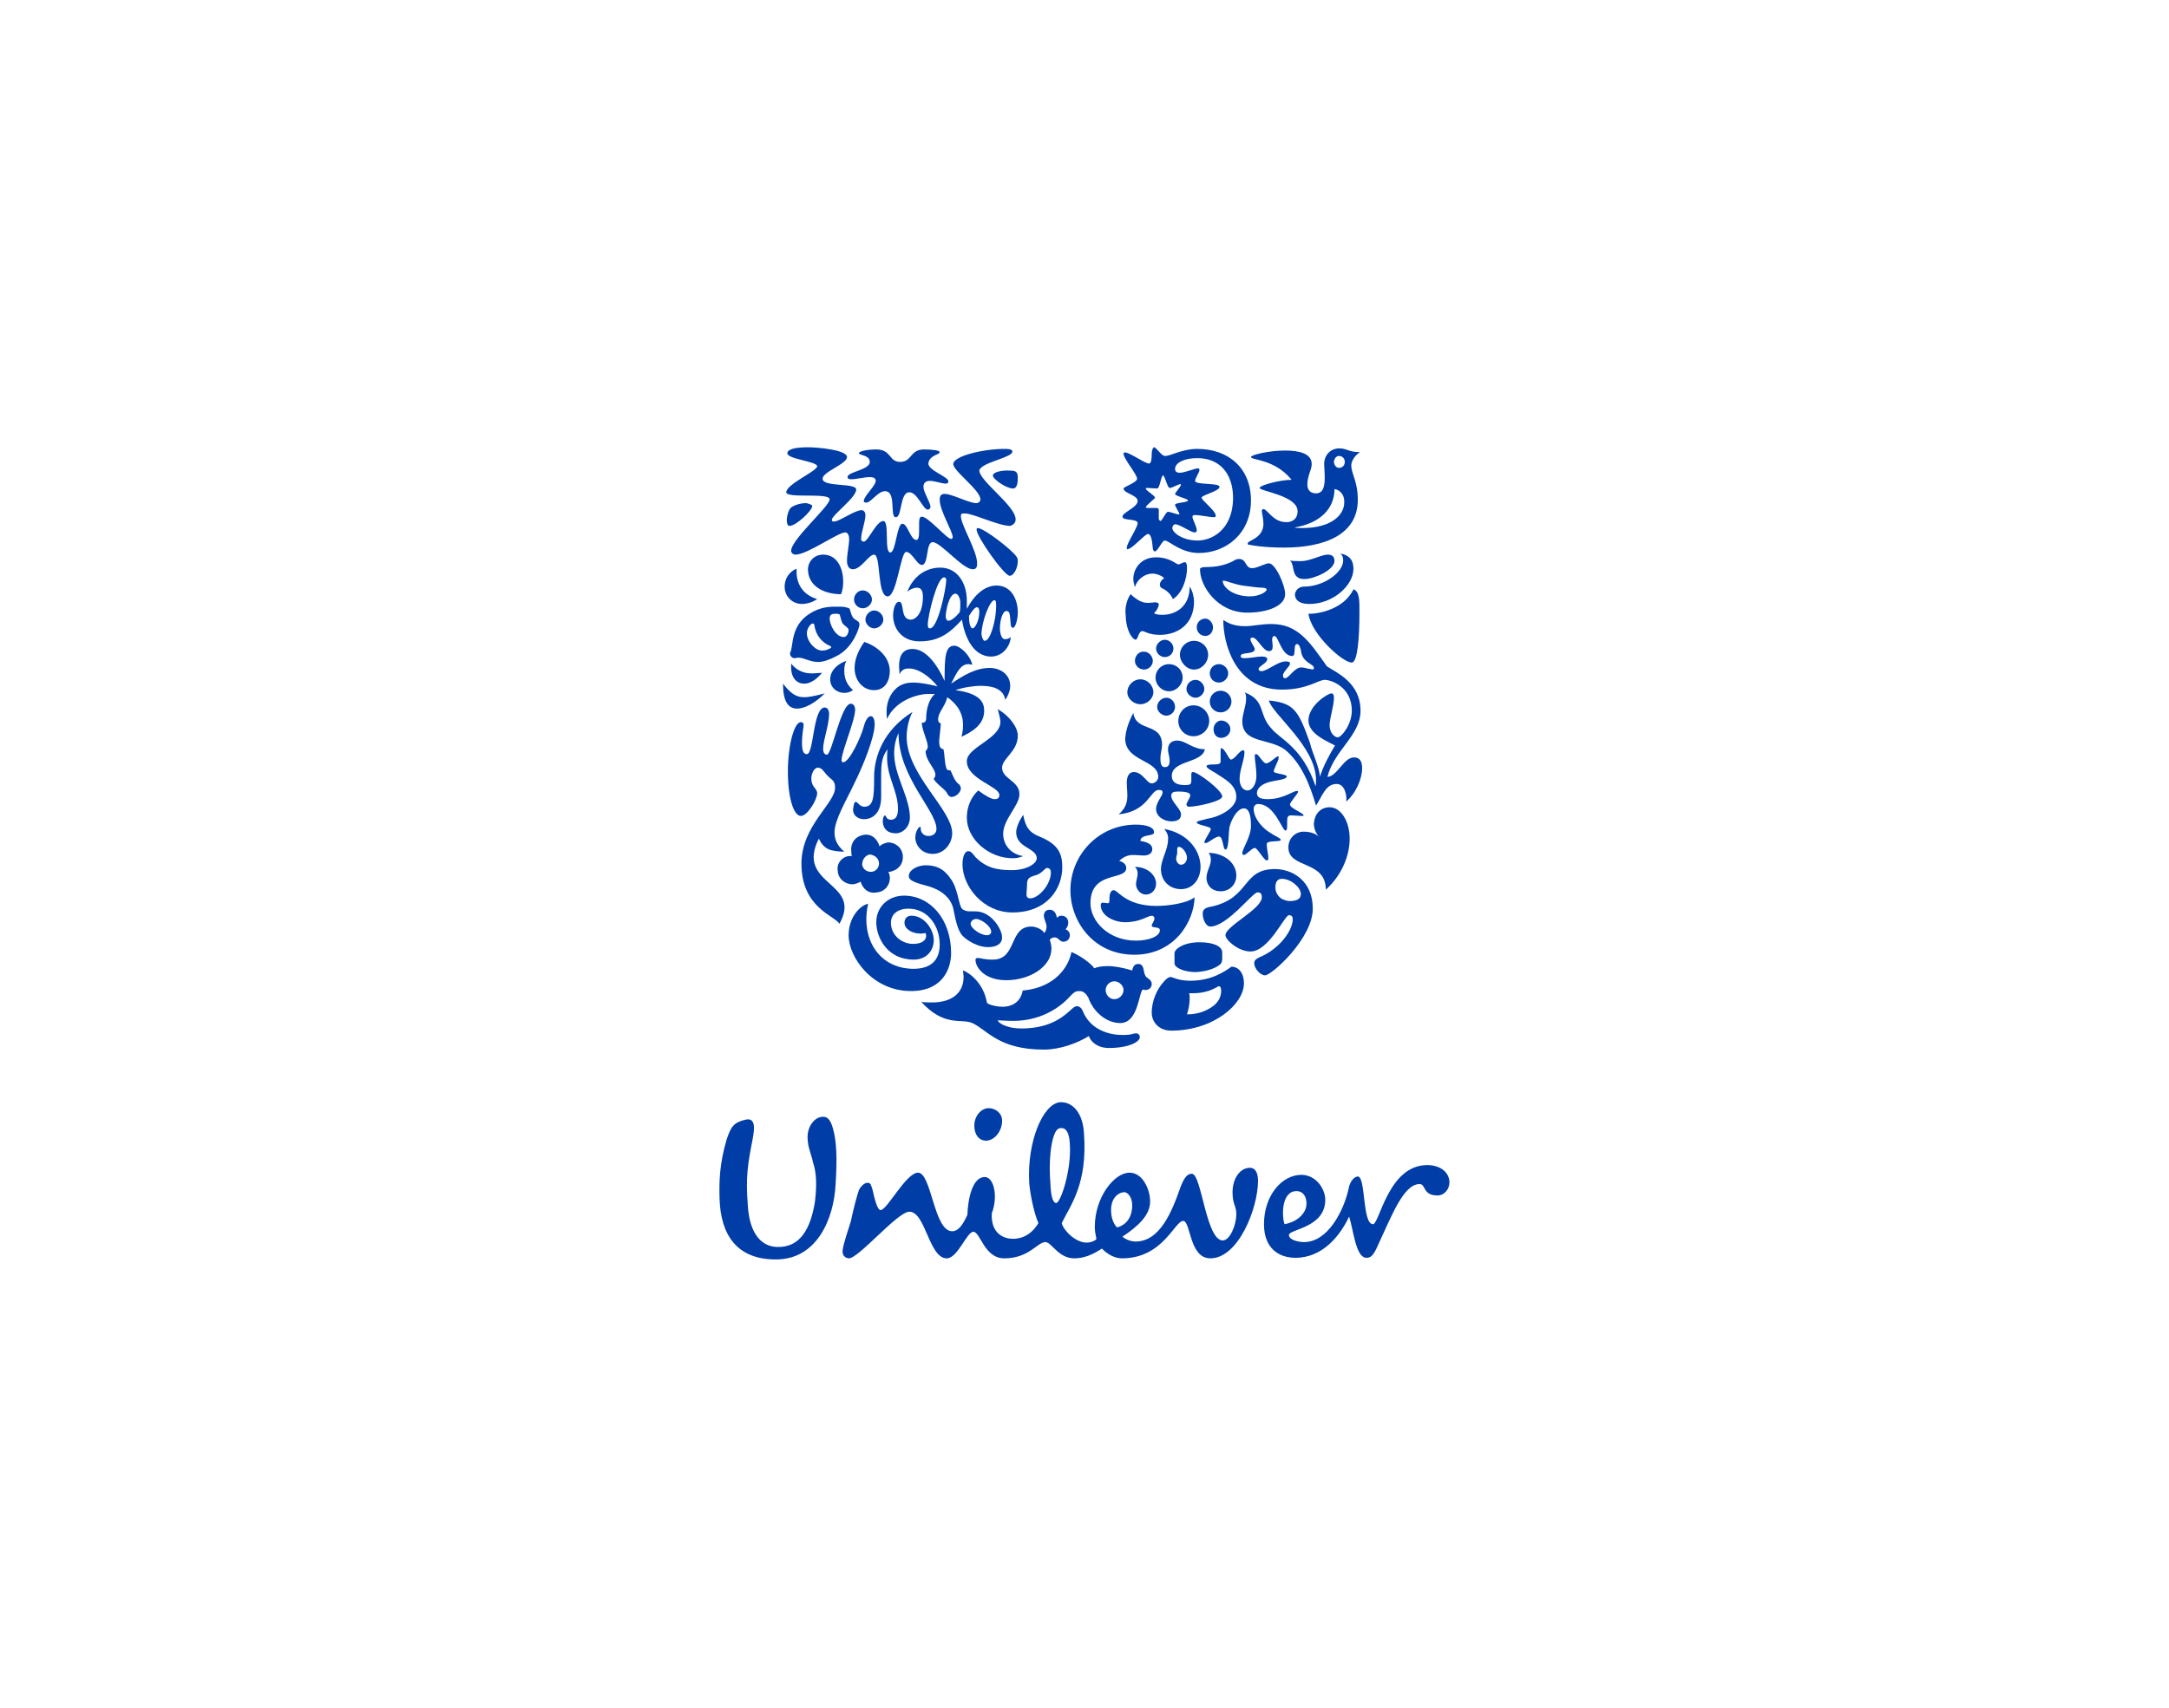 <?xml version="1.0" encoding="UTF-8"?> <!-- Generator: Adobe Illustrator 25.2.0, SVG Export Plug-In . SVG Version: 6.00 Build 0) --> <svg xmlns="http://www.w3.org/2000/svg" xmlns:xlink="http://www.w3.org/1999/xlink" version="1.1" id="Layer_1" x="0px" y="0px" viewBox="0 0 400 315" style="enable-background:new 0 0 400 315;" xml:space="preserve"> <style type="text/css"> .st0{fill-rule:evenodd;clip-rule:evenodd;fill:#003DA6;} </style> <g id="Unilever"> <path class="st0" d="M186.8,228.5L186.8,228.5c1.2,0,3.2-0.4,4.7-2.9c-0.9-2-1.6-5.9-1.7-7.5c-0.4-7.5,2.5-14.5,5.7-14.8 c2.4-0.1,4.2,2.1,4.4,5.7c0.7,9.4-2.5,13.3-4.1,16.6c0.3,1.3,2.5,3.6,4.6,3.6c0.8,0,1.7-0.4,1.8-0.7c-0.1-0.5-0.3-1.3-0.3-2.2 c0-5.5,3.6-10,6.4-10c2.5,0,3.8,3.2,3.8,5.3c0,2.5-2.1,4.5-5.1,6.5c0.5,0.5,1.6,0.9,2.4,0.9c4.5,0,6.7-5.4,8.4-10.3 c0.4-0.9,0.9-2.2,2-2.2c1.8,0,2.6,12.3,5.7,12.3c1.3,0,2.5-2.8,2.5-4.9c0-1.5-0.7-1.7-0.7-4c0-2.4,1.3-4.5,3.2-4.5 c1.1,0,1.5,1.1,1.5,2.4c0,5-3.6,14.3-8.8,14.3c-3.9,0-3.6-6.9-5-6.9c-1.6,0-3.7,6.9-11.3,6.9c-1.3,0-2.6-0.7-3.7-1.8 c-1.8,1.2-3.4,1.8-5.1,1.8c-2.9,0-4.2-3-5.3-3c-1.5,0-3,3-7.6,3c-3.7,0-4.4-4.9-5.7-4.9c-1.2,0-2.9,4.9-4.9,4.9 c-3.3,0-3.9-8.6-6.9-8.6c-2.2,0-9.4,8.7-11.2,8.6c-0.8-0.1-1.2-0.7-1.1-1.5c0.1-1.1,1.1-4,1.5-5.3c0.5-2.4,1.2-5,1.5-5.8 c0.4-0.8,1.2-1.5,1.8-1.3c0.4,0,0.5,0.7,0.7,1.2c0.4,1.8,0.9,3.8,1.5,3.8c1.2,0,4.7-6.9,6.9-6.9c2.5,0,2.9,10.8,6.3,10.8 c1.2,0,2-1.3,2.8-3c0.1-2.9,0.9-7,3.2-7c1.7,0,2.5,3.6,1.3,6.7C182.7,227.6,185.2,228.5,186.8,228.5z M248.7,219.3L248.7,219.3 c-0.9,4-3.8,9.8-8.2,9.8c-1.1,0-2.8-0.4-2.8-1.3c0-1.1,6.7-1.3,6.7-6.5c0-2-1.7-4.6-4.4-4.6c-3.6,0-6.9,3.8-6.9,9.1 c0,4.6,2.9,6.2,5.8,6.2c5.1,0,8.3-4.2,9.9-7.6c0.8,2.4,1.2,7.6,3.2,7.6c0.8,0,1.3-0.4,2.2-2.5c2.4-5.1,4.6-11.1,7.6-11.1 c1.2,0,0.5,2.1,3.3,2.1c1.3,0,2.2-1.2,2.2-2.4c0-1.8-1.6-3.2-4.1-3.2c-7.2,0-8.8,10.9-10,10.9c-2,0-1.3-8.8-2.8-8.8 C249.4,217.1,248.8,218.5,248.7,219.3z M197.3,211.1L197.3,211.1c-0.1-2.2-0.7-3.2-1.8-3c-1.4,0-2.2,4.9-1.8,10 c0.1,3.3,0.7,3.8,1.1,3.8C195.6,221.8,197.6,215.9,197.3,211.1z M184.8,206.5L184.8,206.5c-0.1-1.2-1.2-2.1-2.5-2.1 c-1.4,0-2.8,1.6-2.6,3.6c0.1,1.3,0.8,2.4,2.2,2.4C183.6,210.3,184.9,208.4,184.8,206.5z M208.8,222.3L208.8,222.3 c0-1.3-0.7-2.4-1.5-2.4c-0.8,0-2.4,0.8-2.4,3.3c0,1.8,0.7,2.8,1.1,3.2C208.2,225.8,208.8,223.9,208.8,222.3z M239.1,219.7 L239.1,219.7c1.7,0,2.1,2,1.7,3.2s-1.7,2.5-3.9,2.9C236.4,224.6,236.2,219.7,239.1,219.7z M149.9,214.3L149.9,214.3 c-0.1-0.8-0.8-2.4-0.9-3.6c-0.4-2.5,0.9-4.2,2.1-4.6c1.4-0.4,2,0.3,2.5,2c0.7,2.4,0.8,5.7,0.5,10.3c-0.3,6.3-3.4,14.1-11.3,13.9 c-6.9-0.1-9.9-4.5-10.1-11.2c-0.1-3.2,0-6.5,1.3-10.9c0.8-2.4,1.3-3.2,3.6-3.7c1.7-0.3,1.6,1.5,1.2,3.6c-0.9,4.6-1.3,7-0.9,12.1 c0.3,5.7,2.8,7.8,5.5,7.8c4.2,0.1,6.1-3.4,6.9-8.4C150.8,217.4,150.3,215.5,149.9,214.3z"></path> <path class="st0" d="M241.3,113.2L241.3,113.2c0.5,3.8,6.4,9.1,8,9c1.1,0,1.4-5,1.4-9c0-2.2,0.1-4.1-1.1-4.5 C247.8,112.5,242.8,113.3,241.3,113.2z M241.5,111.4L241.5,111.4c4.3,0,8.1-3.4,8.1-6.5c0-1.5-0.7-2.5-2.4-2.8 c0.4,0.4,0.5,0.7,0.5,1.3c0,2.2-3.6,4.8-7.2,4.8c-1.3,0-1.7,1.1-1.7,1.5C238.9,110.9,239.9,111.4,241.5,111.4z M240.6,106.8 L240.6,106.8c-0.5,0-1.3,0-1.8-0.9c-0.4-0.8-0.3-2-0.9-2.5c0.7,0.1,1.4,0.1,2,0.1c1.8,0,3.7-1.2,5-1.2c0.9,0,1.2,0.5,1.2,1.2 C246,105.2,242.3,106.8,240.6,106.8z"></path> <path class="st0" d="M148.8,139.1L148.8,139.1c1.3,0,1.1-8.6,3.3-8.6c0.5,0,0.8,0.5,0.8,1.2c0,2-1.1,4.8-1.1,6.4 c0,0.8,0.3,1.1,0.7,1.1c0.9,0,2.6-9.4,4.4-9.4c0.5,0,0.8,0.5,0.8,1.1c0,2-2.5,7.7-2.5,9.3c0,0.3,0.1,0.4,0.3,0.4 c1.1,0,3.2-4.4,3.8-6.6c0.3-1.2,0.8-1.9,1.3-1.9c0.4,0,0.7,0.5,0.7,1.5c0,2.3-2,7.4-3.8,11c-1.3,2.8-3.6,6.6-3.6,8.9 c0,1.1,0.3,2.3,1.8,3.6c-2.6-0.1-3.7-0.4-4.7-2.4c-4.4,8.7,8.2,7.9,3.8,15.7c-0.8-1.5-7-2.9-7-11.1c0-7,6.2-11.1,6.2-14 c0-0.7-0.1-1.1-0.7-1.6c-1.5-1.2-1.5-2.1-2.5-2.1c-0.8,0-1.7,1.9-0.8,3.4c0.4,0.5,0.7,0.9,0.7,1.3c0,1.2-1.8,4.2-3,4.2 c-1.3,0-2.4-3.2-2.4-8.2c0-4.6,1.1-9.1,2.4-9.1c0.4,0,0.5,0.3,0.5,0.5c0,0.5-0.3,1.6-0.3,3.4C147.9,138.9,148.4,139.1,148.8,139.1z "></path> <path class="st0" d="M159.3,151.1L159.3,151.1c1.7,0,3.2-1.2,3.2-4.1v-4.2c0-1.6,0.1-3.3,1.2-4.6c-0.1,0.5-0.1,1.1-0.1,1.6 c0,3.6,2,6.1,2,9.4c0,1.3-0.4,2-1.3,2s-0.9-0.8-1.1-0.8s-0.4,0.5-0.4,1.1c0,0.9,0.5,2.2,2.4,2.2c1.4,0,2.6-1.3,2.6-2.9 c0-3.7-2.9-7.8-2.9-11.8c0-1.7,0.4-2.9,0.8-3.8c0,8.2,7,14.3,7,17.7c0,0.7-0.5,1.3-1.5,1.3c-0.9,0-1.4-0.7-1.4-1.3 c0-0.3,0-0.4-0.1-0.4c-0.3,0-0.9,0.9-0.9,2c0,1.3,1.1,3,3.2,3c2.2,0,3.6-2,3.6-3.8c0-4.4-8.4-10.8-8.4-17.8c0-1.2,0.3-3.2,1.1-4.6 c-5.4,3.4-7.1,8.2-7.1,12.1c0,3.6-0.1,5.4-1.8,5.4c-0.9,0-1.2-0.9-1.6-0.9c-0.3,0-0.4,0.8-0.4,0.9 C157,150.3,158.2,151.1,159.3,151.1z"></path> <path class="st0" d="M230.5,110L230.5,110c1.7,0,3.1-0.8,3.1-1.3c0-0.1-0.3-0.3-0.8-0.3s-1.6-0.1-3.7-0.4c-1.7-0.3-3-0.9-3.5-0.9 c-0.1,0-0.1,0-0.1,0.1C225.5,108.3,227.4,110,230.5,110z M221.6,104.7L221.6,104.7c0.5-0.3,2.8,0.3,5.8-1.2 c0.4-0.3,0.8-0.4,1.1-0.4c1.4,0,1.1,1.7,2.4,1.7c1,0,2.4-0.9,3.1-0.9c1.2,0,3,4,3,5.7c0,2.1-3.1,3.4-7,3.4c-5.4,0-8.7-4.8-8.7-8 C221.3,104.8,221.4,104.8,221.6,104.7z"></path> <path class="st0" d="M160.1,166.7L160.1,166.7c-1.5,0.3-3.6,2.5-3.6,5.8c0,4.1,4.4,10.3,11.5,10.3c5.9,0,7.4-4.2,7.4-7 c0-6.2-3.8-10.6-8.7-10.6c-2.8,0-5.1,2-5.1,4.9c0,2.8,2,6.9,6.9,6.9c2.4,0,3.7-1.7,3.7-3.6s-1.7-4.5-4.1-4.5 c-0.8,0-1.3,0.5-1.3,1.3c0,1.1,1.3,2,3,2c0.4,0,0.8-0.1,0.9-0.1c0,0.1,0.1,0.3,0.1,0.5c0,0.9-0.9,1.5-2.4,1.5 c-2.1,0-4.1-1.6-4.1-3.9c0-1.6,1.3-2.6,3.2-2.6c3.7,0,5.8,3.3,5.8,6.6c0,2.9-1.6,4.5-4.9,4.5C161.8,178.6,158.7,172.8,160.1,166.7z "></path> <path class="st0" d="M203.9,182.6L203.9,182.6c0,0.9,0.7,1.7,1.6,1.7s1.7-0.8,1.7-1.7c0-0.8-0.8-1.6-1.7-1.6 S203.9,181.8,203.9,182.6z M207,190.9L207,190.9c2,0,1.8-0.3,2.5-0.3c0.5,0,0.7,0.4,0.7,0.7c0,0.9-2.1,2-5.7,2 c-2.1,0-3.3-1.1-3.7-2.2c-2.1,1.3-5.3,2.5-8.3,2.5c-8.4,0-10.5-3.7-13.2-4.9c-2-0.9-5.1,0.8-9.4-3.9c0.5,0.1,1.3,0.1,2,0.1 c3.7,0,5.8-1.8,5.8-4.7c0-0.4-0.1-0.8-0.1-1.2c1.2,0.4,3.8,2.4,4.4,5.9c0.1,0.4,1.8,0.8,2.9,0.8c1.5,0,3.3-0.7,3.7-3 c4.9-0.4,8.2-3.3,9-7.1c1.7,0.7,3.7,2.2,4.2,3c0.7-0.3,1.5-0.4,2.5-0.4c1.3,0,2.8,0.3,4.5,0.8c0.1-0.5,0.3-1.2,1.1-1.2 c1.2,0,0.9,1.5,1.3,2.1c0.1,0.5,1.2,0.7,1.2,1.6c0,0.8-0.7,1.1-1.1,1.1c-0.1,0-0.4,0-0.5-0.1c-0.8,0.3-0.8,6.2-4.2,6.2 c-2.6,0-5-2.1-5.9-4.7c-0.4-0.7-0.9-1.2-1.6-1.2s-0.9,0.1-1.7,0.9c-2.2,2.5-5.9,4.6-10.5,4.6c-1.3,0-2.5-0.1-2.8-0.1 c-0.1,0-0.1,0-0.1,0c0,0.3,1.3,1.5,4.4,1.5c7.2,0,9.1-4.1,10.1-4.1c0.3,0,0.7,0,1.1,0.7C201,190,204.6,190.9,207,190.9z"></path> <path class="st0" d="M231.9,164.6L231.9,164.6c-0.9,0-5.6,6.3-8.7,6.3c-0.8,0-1.4-1.3-1.4-2.4c0-0.7,0.4-1.1,1.7-1.3 c7.1-1.6,5.5-6.9,11.6-6.9c3.3,0,7,2.2,7,7.3c0,5.5-7.6,12.3-8.8,12.3c-0.9,0-2-1.3-2-2.2c0-0.4,0.1-0.7,0.9-1.1 c3.9-1.6,6.2-5.1,6.2-7c0-0.4-0.1-0.8-0.7-0.8c-0.8,0-3.7,6.7-7.1,6.7c-2.2,0-4.6-2.1-4.6-3c0-1.7,6.7-4.8,6.7-7 C232.7,164.6,232.2,164.6,231.9,164.6z M236.4,162.1L236.4,162.1c-0.7,0-1.2,0.4-1.2,1.6c0,1.2,0.9,2,1.4,2.2 c0.3,0.1,0.7,0.3,1.2,0.3c1.2,0,2.1-0.3,2.1-1.3C239.9,163.7,238.1,162.1,236.4,162.1z"></path> <path class="st0" d="M159.6,114.3L159.6,114.3c0,0.8,0.8,1.6,1.6,1.6c0.9,0,1.7-0.8,1.7-1.6c0-0.9-0.8-1.7-1.7-1.7 C160.4,112.6,159.6,113.4,159.6,114.3z M157.5,110.6L157.5,110.6c0,0.8,0.7,1.6,1.6,1.6c0.9,0,1.7-0.8,1.7-1.6 c0-0.9-0.8-1.7-1.7-1.7C158.2,108.9,157.5,109.7,157.5,110.6z M156.1,121.9L156.1,121.9c-1.1,0.3-3,1.5-3,3.4 c0,1.5,1.2,2.5,2.6,2.5c0.8,0,1.3-0.3,1.6-0.5c-1.2-1.1-1.6-2.2-1.6-3.6C155.7,122.9,155.8,122.4,156.1,121.9z M145.9,122.4 L145.9,122.4c0,0.3,0,0.4,0,0.7c0,2,1.1,3,2.4,3c1.1,0,2.2-0.7,3.3-2c-0.5,0-1.1,0.1-1.5,0.1C148.5,124.3,147,123.8,145.9,122.4z M144.4,126.1L144.4,126.1c0,3.2,0.9,4.6,2.6,4.6c1.3,0,3.2-0.9,5.1-2.8c-1.6,0.4-2.8,0.7-3.8,0.7 C146.8,128.6,145.8,127.9,144.4,126.1z M155.1,109.6L155.1,109.6c0.3-0.7,0.4-1.5,0.4-2.4c0-2-0.9-4.9-3.7-4.9 c-1.6,0-2.8,1.2-2.8,2.8C149.1,108.3,152.2,109.6,155.1,109.6z M151.6,120L151.6,120c-1.3,0-2.8-1.7-2.8-3.2c0-0.9,0.7-1.8,1.1-1.8 c0.1,0,0.3,0.1,0.3,0.4c0.3,2,1.6,3.2,2.8,3.7c0.1,0.1,0.3,0.1,0.3,0.3C153.2,119.6,152.4,120,151.6,120z M155.4,115L155.4,115 c0.3,0.4,1.1,0.8,1.1,1.2c0,0.5-0.3,1.3-0.9,1.3c-1.5,0-2.6-2.3-2.6-3.4c0-0.8,0.5-0.9,1.1-0.9c0.3,0,0.4,0,0.7,0.1 C155,113.5,155,114.3,155.4,115z M145.8,120.2L145.8,120.2c-0.1,0.1-0.1,0.3-0.1,0.4c0,0.4,0.4,0.8,0.8,0.8c0.3,0,0.5-0.1,0.7-0.1 c1.1,0,2.1,0.8,3.7,0.8c0.9,0,2.1-0.4,3.4-1.1c3-1.5,4.2-5.2,4.2-5.8c0-0.7-0.7-0.7-1.2-1.3c-0.5-0.8-0.4-1.3-0.7-1.7 c-0.3-0.1-0.8-0.3-1.6-0.3c-0.3,0-0.5,0-0.9,0c-1.3,0-2.9,0.1-4.8,1.3C145.8,115.4,146.3,119.1,145.8,120.2z M159.4,118.4 L159.4,118.4c-0.8,1.1-1.8,2.9-1.8,4.8c0,2.3,1.5,4.1,3.6,4.1c2,0,2.9-1.7,2.9-3.6C164,120.9,161.5,119.1,159.4,118.4z M150.7,110.5L150.7,110.5c0,0-1.2,0.9-2.8,0.9c-1.7,0-3.2-1.3-3.2-3.2c0-1.3,0.7-2.7,2.2-3.3c0,0.3,0,0.5,0,0.8 C147,108,148.3,109.8,150.7,110.5z"></path> <path class="st0" d="M223.1,124.2L223.1,124.2c0,0.9,0.7,1.7,1.7,1.7c0.9,0,1.7-0.8,1.7-1.7s-0.8-1.7-1.7-1.7 C223.8,122.5,223.1,123.3,223.1,124.2z M223.1,129.4L223.1,129.4c0,1.1,0.9,2,2,2s2-0.9,2-2c0-1.1-0.9-2-2-2 C224,127.4,223.1,128.3,223.1,129.4z M217.3,133L217.3,133c0,1.5,1.2,2.8,2.8,2.8s2.9-1.3,2.9-2.8c0-1.6-1.3-2.9-2.9-2.9 S217.3,131.4,217.3,133z M218.8,127.1L218.8,127.1c0,0.8,0.8,1.6,1.7,1.6c0.8,0,1.6-0.8,1.6-1.6c0-0.9-0.8-1.7-1.6-1.7 C219.5,125.4,218.8,126.2,218.8,127.1z M213.4,130.4L213.4,130.4c0,0.8,0.8,1.6,1.7,1.6c0.9,0,1.6-0.8,1.6-1.6 c0-0.9-0.7-1.7-1.6-1.7C214.2,128.7,213.4,129.5,213.4,130.4z M217.6,120.8L217.6,120.8c0,1.3,1.2,2.7,2.6,2.7 c1.4,0,2.6-1.3,2.6-2.7c0-1.5-1.2-2.6-2.6-2.6S217.6,119.3,217.6,120.8z M220.7,115.7L220.7,115.7c0,0.9,0.7,1.6,1.6,1.6 c0.8,0,1.4-0.7,1.4-1.6c0-0.8-0.7-1.6-1.4-1.6C221.4,114.1,220.7,114.8,220.7,115.7z M213.2,119.6L213.2,119.6 c0,0.9,0.8,1.6,1.6,1.6c0.9,0,1.6-0.7,1.6-1.6c0-0.8-0.7-1.6-1.6-1.6C214,118,213.2,118.8,213.2,119.6z M213.1,125L213.1,125 c0,1.3,1.1,2.5,2.5,2.5c1.3,0,2.5-1.2,2.5-2.5c0-1.5-1.2-2.5-2.5-2.5C214.2,122.5,213.1,123.6,213.1,125z M207.9,127.7L207.9,127.7 c0,1.2,1.2,2.2,2.4,2.2c1.3,0,2.4-1.1,2.4-2.2c0-1.3-1.1-2.4-2.4-2.4C209,125.3,207.9,126.4,207.9,127.7z M209.3,121.9L209.3,121.9 c0,0.9,0.8,1.6,1.7,1.6c0.8,0,1.6-0.7,1.6-1.6c0-0.9-0.8-1.7-1.6-1.7C210.1,120.1,209.3,120.9,209.3,121.9z M223.8,134.5 L223.8,134.5c0-0.9,0.7-1.6,1.4-1.6c0.9,0,1.7,0.7,1.7,1.6s-0.8,1.6-1.7,1.6C224.4,136.1,223.8,135.5,223.8,134.5z"></path> <path class="st0" d="M224.8,181.9L224.8,181.9c0.1,0,0.4,0.1,0.4,0.9c0,0.9-0.4,2.1-1.8,3c-1.1,0.7-2.5,1.3-4.5,1.3 c0.3-0.9,0.5-2,0.5-3c0-0.3,0-0.5-0.1-0.9h0.7C223.1,183.2,224.5,181.9,224.8,181.9z M225,177.9L225,177.9c0.4-0.4,0.4-0.8,0.4-1.3 v-0.9c0-1.2-1.7-1.9-4.2-1.9c-3,0-4.6,1.3-4.6,2v1.9c0,0.8,1.8,1.6,3.9,1.6C222.4,179.2,224,178.7,225,177.9z M227.1,178.3 L227.1,178.3c-1.1,0.8-3.6,2.6-7.6,2.6c-2.2,0-3.3-0.7-3.6-0.7c-0.4,0-0.9,0.4-1.3,0.9c-1.1,1.2-2.2,3.3-2.2,5.7 c0,1.6,1.2,3.3,3.6,3.3c7.8,0,13.4-4.9,13.4-8.7C229.4,179.2,228.2,178.3,227.1,178.3z"></path> <path class="st0" d="M228.6,143.7L228.6,143.7c0,0.9,0.4,2.1,1.5,2.1c0.8,0,1.6-1.2,1.6-2.6c0-1.7-0.3-3-0.3-3.7 c0-0.3,0-0.4,0.3-0.4c0.5,0.1,1.2,1.7,1.8,1.7c0.7,0,1.8-1.3,2.2-1.3c0.1,0,0.1,0.1,0.1,0.3c0,0.5-0.9,2-0.9,2.5 c0,0.4,2.4,0.5,2.4,0.9c0,0.7-2.5,0.7-3.7,1.2c-1.1,0.4-1.8,1.1-1.8,1.9c0,0.9,0.9,1.1,2,1.1c2.8,0,4.7-1.5,5.3-1.5 c0.1,0,0.3,0,0.3,0.1c0,0.4-1.5,1.9-1.5,2.4c0,0.7,2.6,1.6,2.5,2c0,0.1-0.1,0.1-0.4,0.1c-0.5,0-1.2-0.1-1.7-0.1 c-0.4,0-0.7,0-0.8,0.3c-0.3,0.3,0.1,2.5-0.4,2.5c-0.7,0-2-4.9-5.1-4.9c-0.5,0-0.8,0.4-0.8,0.9c0,1.7,1.6,3.6,3.2,4.5 c0.7,0.5,1.8,0.9,1.8,1.2c0,0.5-2.6,0-2.6,0.8s0.3,1.9,0.3,2.5c0,0.3,0,0.5-0.3,0.5c-0.5,0-1.7-2.3-2.2-2.3s-1.6,1.3-2,1.3 c-0.1,0-0.3-0.1-0.3-0.3c0-0.9,1.6-3,1.6-5.1c0-1.1-0.1-3.2-1.3-3.2c-1.1,0-2.1,1.6-2.6,3.2c-0.3,0.9-0.1,4.4-0.8,4.4 c-0.5,0-0.4-2.4-1.2-2.4c-0.7,0-2,1.2-2.4,1.2c-0.1,0-0.3,0-0.3-0.1c0-0.5,1.2-2.1,1.2-2.5c0-0.5-2.6-0.7-2.6-1.2 c0-0.3,1.1-0.4,2-0.7c2.1-0.3,5.3-1.9,5.3-4c0-2.4-2.4-3.4-3.8-4.4c-0.8-0.5-1.7-0.9-1.7-1.3c0-0.3,1.1-0.3,1.4-0.3 c0.7,0,1.2-0.1,1.2-0.5s0-1.2,0-1.7c0-0.4,0-0.8,0.1-0.8c0.7,0,1.4,2.1,1.8,2.1c0.7,0,1.6-1.7,2.2-1.7c0.3,0,0.3,0.1,0.3,0.5 C229.4,140.4,228.6,142.1,228.6,143.7z M209,131.5L209,131.5c0.5,3.6,5.3,1.7,5.3,5.9c0,0.7-0.3,1.6-0.3,2.4c0,0.9,0.1,1.7,0.8,1.7 c0.7,0,0.9-0.5,0.9-1.2c0-0.7-0.3-1.5-0.3-2c0-1.5,1.1-1.7,1.7-1.7c1.6,0,2.8,1.6,5.1,1.6c-0.5,2.6-6.1,2-6.1,4.9 c0,1.5,1.4,1.7,2.4,1.7s1.2-0.1,1.2-0.9c0-0.4,0-0.8,0-1.1s0.1-0.4,0.3-0.4c0.9,0,5.4,3.4,5.4,4.5c0,0.9-4.7,1.9-6.1,1.9 c-0.4,0-0.5-0.3-0.5-0.4c0-0.4,0.7-1.2,0.7-1.7c0-0.4-0.5-0.7-2.2-0.7c-0.8,0-1.3,0.1-1.3,0.8c0,1.1,1.8,2.4,1.8,3.4 c0,0.8-0.5,1.3-1.8,1.3c-1.2,0-2.8-0.8-2.8-2.3c0-1.2,1.2-2.4,1.2-3c0-0.3-0.1-0.5-0.7-0.5c-1.6,0-2,4-7.4,4.5 c0.9-0.8,1.6-1.7,1.6-3.4c0-0.9-0.1-1.6-0.1-2.5c0-1.2,0.5-1.9,1.3-1.9c1.6,0,2.4,2.1,3.3,2.1c0.5,0,1.2-0.5,1.2-1.2 c0-3.2-6.1-2.8-6.1-7.1C207.6,135.1,207.9,133.6,209,131.5z"></path> <path class="st0" d="M216.9,158.4L216.9,158.4c0,0.5,0.4,1.1,0.9,1.1c0.7,0,1.1-0.7,1.1-1.3c0-0.8-0.8-2-1.5-2 c-0.4,0-0.3,0.5-0.3,1.1C217.1,157.6,216.9,158,216.9,158.4z M214.7,152.9L214.7,152.9c4.4,0.8,6.7,4,6.7,7c0,2.1-1.3,4.1-3.6,4.1 c-2.1,0-3.7-1.5-3.7-3.7c0-1.7,1.3-3.6,1.3-5.4C215.5,154.3,215.3,153.6,214.7,152.9z M209.3,159.9L209.3,159.9 c0.4,0.4,0.5,0.8,0.5,1.2c0,0.7-0.3,1.3-0.3,2c0,0.9,0.8,1.9,1.8,1.9c1.1,0,1.9-0.9,1.9-2C213.2,161.4,211.6,159.9,209.3,159.9z M222.9,157.3L222.9,157.3c0.3,0.4,0.4,0.8,0.4,1.3c0,1.1-0.8,2.1-0.8,3.3c0,1.5,1.1,2.5,2.6,2.5c1.7,0,2.9-1.3,2.9-2.9 C228,159.3,226,157.4,222.9,157.3z M210.3,155.1L210.3,155.1c1.8,0.3,2.2,0.9,2.2,1.5c0,0.9-0.8,1.2-1.6,1.2c-0.5,0-1.2-0.1-2-0.1 c-0.8,0-1.7,0.3-2.5,1.1c0.5,0.1,1.3,0.5,1.3,1.3c0,2.4-6.6,0.4-6.6,6.5c0,3.3,3.3,6.9,8.4,6.9c2.6,0,4.4-0.9,4.4-1.9 c0-0.8-1.5-0.3-1.5-0.9c0-0.3,0.5-0.8,0.5-1.3c0-0.1-0.1-0.5-0.5-0.5c-0.7,0-2.1,1.2-4.9,1.2c-2.2,0-4.5-1.3-4.5-3.1 c0-0.4,0.1-0.5,0.4-0.5s0.7,0.1,0.9,0.1s0.3-0.1,0.3-0.7c0-0.4,0-1.7,0.8-1.7s2.2,2.9,7.9,2.9c1.8,0,5.5-0.4,7-1.6 c-0.1,4.5-3.7,10.6-11.1,10.6c-7.6,0-11.8-6.2-11.8-11.9c0-6.4,5.1-12.1,12.1-12.1c1.9,0,3.3,0.5,3.3,1.3 C213.1,154.4,210.4,153.7,210.3,155.1z"></path> <path class="st0" d="M183.8,108L183.8,108c2.6,0,3.9,2.4,3.9,5c0,1.1-0.4,2.8-0.9,2.8s-0.4-0.9-0.5-1.8c-0.1-1.1-0.3-1.3-0.7-1.3 c-0.7,0-1.2,1.7-1.2,3.2c0,0.9,0.3,2,0.9,2c0.4,0,0.8-0.1,1.1-0.4c-0.1,1.8-1.6,3.6-3.6,3.6c-3.6,0-5-4.2-5.4-6.8 c-2.1,2.3-4.1,4-7.8,4c-3.3,0-4.9-2.4-4.9-4.8c0-0.8,0.3-2.5,1.1-2.5c1.1,0,0.1,3.3,2.2,3.3c0.4,0,1.3-0.4,1.8-1.7 c0.3-0.8,0.4-1.7,0.4-2.5c0-1.1-0.3-1.7-1.1-1.7c-0.7,0-1.6,0.5-1.8,0.8c1.1-2.9,3.4-4.5,6.1-4.5c3.2,0,4.9,2.9,4.9,6.1 c0,0.5,0,0.9,0,1.5C179.7,109.7,181.6,108,183.8,108z M180.6,112.9L180.6,112.9c0-0.8-0.3-0.9-0.4-0.9c-0.4,0-0.8,0.5-1.5,1.6 c0,1.6,0.3,2.3,0.7,2.3C179.9,115.8,180.6,114.3,180.6,112.9z M174.9,114.5L174.9,114.5c0.4,0,1.1-0.4,2.1-1.6 c0.1-0.5,0.1-1.1,0.1-1.7c0-0.8-0.4-1.7-0.9-1.7c-1.2,0-1.8,3.3-1.8,4.2C174.4,114.1,174.6,114.5,174.9,114.5z M181.6,118.2 L181.6,118.2c1.1,0,2.1-4,2.1-6.3c0-0.7,0-1.2-0.3-1.2c-0.9,0-2.4,4.1-2.4,6.3C181.1,117.8,181.4,118.2,181.6,118.2z M171.5,115.9 L171.5,115.9c1.5,0,3-7.5,3-8.9c0-0.3-0.1-0.5-0.4-0.5c-1.3,0-3,7.1-3,8.7C171.1,115.7,171.2,115.9,171.5,115.9z"></path> <path class="st0" d="M176,119.1L176,119.1c-1.7,0-1.8,2.1-1.8,6.5c-1.3-2.9-3.4-5.9-5.9-5.9c-1.8,0-2.5,1.2-2.5,3.2 c0,0.4,0.1,1.1,0.1,1.5c0.3-0.8,0.9-1.1,1.7-1.1c1.8,0,3.9,1.5,5.3,3.3c-1.6-0.4-3.2-0.7-4.5-0.7c-0.8,0-1.4,0.1-2.1,0.4 c-1.2,0.5-2.8,2.2-2.8,5c0,0.4,0,0.8,0.1,1.3c1.4-3.2,5.3-4.6,7.6-4.6c0.5,0,0.9,0,1.2,0c-1.3,1.2-1.6,3.2-1.6,4.6 c-0.1,0.7-0.4,0.7-0.8,0.7c0,1.3,1.1,3.4,1.1,4.4c0,0.4-0.3,0.8-0.4,0.8c0,1.9,1.8,3.2,1.8,4.4c0,0.3-0.1,0.5-0.3,0.7 c0.1,0.7,2.1,2,2.4,2.6c0.3,0.7,0.7,0.8,0.9,0.8c0.7,0,1.7-0.8,1.7-1.6c0-0.1-0.1-0.5-0.3-0.7c-0.8-0.5-1.2-1.7-1.6-2.6 c-0.3,0-0.7,0-0.8-0.5c-0.3-0.9-0.3-2.5-0.5-3.4c-0.5-0.1-0.8-0.3-0.8-1.5c0-0.5,0.3-2.6,0.3-3.3c-0.3,0-0.5-0.3-0.5-0.7 c0-1.3,1.3-2.4,1.7-4.1c2.4,1.7,2.9,3.6,2.9,5.1c0,0.8-0.1,1.6-0.3,2.2c1.7-0.8,4.2-2.1,4.2-4.8c0-1.5-0.7-3.2-5.3-3.8 c1.4-0.5,3.3-0.8,4.7-0.8c2.6,0,4.2,0.8,4.5,2.6c0.5-0.8,0.9-1.7,0.9-2.6c0-2-1.7-3.3-3.8-3.3c-2.5,0-4.7,1.3-7.1,2.9 c1.1-2.2,1.8-3.6,3.2-3.6c0.3,0,0.4,0.1,0.7,0.1C178.9,120.8,177,119.1,176,119.1z"></path> <path class="st0" d="M245.2,148.9L245.2,148.9c2.1,0,3.7,2.6,3.7,5.8c0,3.3-1.6,6.9-4.4,9.4c0-5.5-6.9-3.8-6.9-7.8 c0-1.7,1.3-2.9,2.8-2.9c1.3,0,2.4,0.4,3,1.1c-0.7-0.7-1.1-1.6-1.1-2.6C242.4,150.3,243.4,148.9,245.2,148.9z"></path> <path class="st0" d="M214.7,106.7L214.7,106.7c-0.3-0.5-1.5-0.9-2.1-0.9c-1.7,0-3,1.3-3.3,2.5c-0.1-0.4-0.3-0.9-0.3-1.5 c0-1.8,1.3-4,4.2-4c2.6,0,3.7,1.3,4.1,1.3s0.8-0.4,1.2-0.4s0.4,0.7,0.4,1.2c0,1.7-0.8,4.5-2.6,5.6c-0.3-0.7-0.9-1.5-2-2 c-0.3-0.1-0.4-0.4-0.4-0.7C213.9,107.4,214.3,106.8,214.7,106.7z M208.5,109.6L208.5,109.6c1.2,1.1,2.1,1.6,3.2,1.6 c0.5,0,1.1-0.1,1.3-0.1c0.4,0,0.7,0.1,0.7,0.4c0,0.4-0.4,1.2-0.9,1.6c0.5,0.3,1.1,0.3,1.6,0.3c2.4,0,5-1.5,5-5.2 c0.5,0.7,0.8,2,0.8,2.7c0,4.5-3.3,6.2-6.3,6.2c-2,0-2.9-0.7-3.2-0.7c-0.8,0-0.8,1.6-1.3,1.6c-0.9-0.3-1.8-2.3-1.8-4.5 C207.4,112.1,207.8,110.6,208.5,109.6z"></path> <path class="st0" d="M173.3,83.4L173.3,83.4c0-0.3-1.2-0.5-2.9-0.5c-2.6,0-2.2,2.3-4.4,2.3c-2.1,0-1.6-2.3-4.4-2.3 c-1.6,0-3.2,0.3-3.2,0.7c0,0.4,2,0.3,2,1.6c0,1.5-4.1,1.8-4.1,2.8c0,0.3,0.3,0.4,0.7,0.4c0.9,0,2.4-0.4,3.4-0.4 c0.5,0,1.1,0.1,1.1,0.7c0,0.9-2.2,2.8-2.2,3.7c0,0.3,0.3,0.3,0.5,0.3c0.8,0,2.1-2.1,3.4-2.1c2.2,0,0.8,4.8,2,4.8s0.7-4.6,2.5-4.6 c1.5,0,2.5,3.2,3.4,3.2c0.3,0,0.5-0.3,0.5-0.5c0-0.8-1.3-2.7-1.3-3.7c0-0.8,0.5-1.1,1.2-1.1c0.9,0,2.2,0.5,2.9,0.5 c0.3,0,0.5-0.1,0.5-0.4c0-0.9-3.7-2-3.7-3.3C171.4,83.9,173.3,83.9,173.3,83.4z M183.1,87.7L183.1,87.7c0,0.7,2.5,2.4,3.7,2.4 c0.8,0,0.9-1.1,0.9-2c0-1.2-0.5-1.3-1.6-1.3C184.8,86.7,183.1,87.1,183.1,87.7z M187.3,95.8L187.3,95.8c0-2.5-6.6-7-6.7-9 c0-0.1,0.1-0.3,0.3-0.5c1.2-1.2,5.8-2,5.8-3c0-0.5-0.9-0.5-1.5-0.5c-3.8,0-9.4,1.3-9.4,2.8c0,1.3,5,4.8,5,6.5 c0,0.4-0.3,0.7-0.8,0.7c-1.3,0-4.4-1.7-5.8-1.7c-0.7,0-0.9,0.4-0.9,1.1c0,2,2.4,5.8,2.4,6.9c0,0.1-0.1,0.3-0.3,0.3 c-0.8,0-4.2-4.1-5.4-4.1c-0.5,0-0.5,0.7-0.5,1.5V98c0,0.9-0.1,1.6-0.5,1.6c-1.1,0-1.6-3-2.6-3s-1.2,5.3-2.2,5.3 c-1.2,0-0.1-5.8-1.3-5.8c-1.3,0-2.8,3.8-3.6,3.8c-0.4,0-0.5-0.3-0.5-0.5c0-1.2,0.8-3.2,0.8-4.4c0-0.5-0.3-0.9-0.7-0.9 c-1.3,0-4.1,2.1-5.1,2.1c-0.3,0-0.4-0.1-0.4-0.3c0-0.9,4.5-4.1,4.5-5.6c0-1.3-6.2-0.4-6.2-2c0-1.3,4.5-2.7,4.5-4s-5.3-1.8-7.2-1.8 c-2.5,0-3.8,0.4-3.8,1.1c0,1.1,5.5,1.5,5.5,2.4s-5.7,3.3-5.7,4.8c0,1.2,8,0,8,1.3s-7.1,7.4-7.1,9.5c0,0.4,0.4,0.7,0.8,0.7 c2.2,0,7.8-4.1,9.2-4.1c0.5,0,0.7,0.7,0.7,1.2c0,1.1-0.4,2.8-0.4,4c0,0.9,0.3,1.6,1.1,1.6c1.5,0,2.9-2.7,3.9-2.7 c1.3,0,0.5,7.7,2.5,7.7c1.7,0,2.4-8.2,3.4-8.2c1.1,0,2,2.4,2.9,2.4c1.3,0,0.7-4.2,2-4.2c1.5,0,5.5,5,7.4,5c0.7,0,0.8-0.5,0.8-1.1 c0-2.3-3-7.1-3-8.7c0-0.4,0.1-0.5,0.7-0.5c1.6,0,6.2,2.3,8.4,2.3C186.9,96.8,187.3,96.4,187.3,95.8z M149.8,93.3L149.8,93.3 c0,0.9-3,3.7-4.2,3.7c-0.4,0-0.5-0.5-0.5-1.1c0-0.8,0.4-2,0.8-2.3c0.7-0.5,1.8-0.8,2.8-0.8C149.1,92.9,149.8,93.1,149.8,93.3z M180.1,97.7L180.1,97.7c0,1.3,5.1,8.5,6.1,8.5c0.8,0,1.5-1.5,1.5-2.7c0-0.4-0.1-0.7-0.3-0.9c-0.7-1.1-5.9-5.2-7.1-5.2 C180.1,97.4,180.1,97.6,180.1,97.7z"></path> <path class="st0" d="M246,85.2L246,85.2c0,0.5,0.4,1.1,0.9,1.1c0.7,0,1.1-0.5,1.1-1.1s-0.4-1.1-1.1-1.1 C246.4,84.1,246,84.7,246,85.2z M239.3,94.3L239.3,94.3c0-2.9-7-3.7-7-4.3c0-0.5,3.8-1.5,5.9-1.5c-3.2-3.9-7.5-3.6-7.5-4.2 c0-0.4,3.3-1.2,6.3-1.2c2.5,0,4.9,0.5,4.9,2.5c0,1.1-0.8,2.1-0.8,3.8c0,0.8,0.4,1.6,1.6,1.6c1.3,0,1.6-1.3,1.6-2.8 c0-1.2-0.1-2.1-0.1-2.6c0-1.7,1.2-2.9,2.8-2.9c1.4,0,1.7,0.7,3.8,0.7c-1.1,0.7-1.6,1.8-1.6,2.4c0,1.7,1.2,2.9,1.2,6.4 c0,6.4-6.1,8.8-13.6,8.8c-2,0-4.2-0.1-6.3-0.5c-0.4,0-0.4-0.1-0.4-0.3c0-0.5,2.9-0.9,2.9-3.6c0-0.9-0.3-2-0.3-2.4 c0-0.1,0.1-0.3,0.3-0.3c0.7,0,1.8,2.4,4.1,2.4C237.7,96.4,239.3,96.1,239.3,94.3z M246.1,90.2L246.1,90.2c0,3.6-2.6,6.3-7.4,7.1 c0.5,0.1,0.9,0.1,1.4,0.1c5.7,0,7.8-2.6,7.8-4.7C248,91.5,247.3,90.4,246.1,90.2z"></path> <path class="st0" d="M243.4,143.3L243.4,143.3c0.7-2.1,1.5-3.6,2.8-5.8c-1.3-0.7-4.9-2.1-4.9-4.6c0-2.8,3.6-5,4.2-5 c0.4,0,0.5,0.3,0.5,0.8c0,1.5-0.8,3.8-0.8,5.1c0,1.2,0.8,2.2,1.5,2.2s2.6-2.4,2.6-4.9c0-4.4-3.8-5.7-5-5.7c-1.2,0-3.2,1.8-7.9,1.8 c-8.8,0-10.8-8.8-10.8-12.7c0-0.1,0-0.1,0-0.1c0.3,0,1.2,1.1,4,1.1c1.5,0,2.8-0.4,4.9-0.4c4.9,0,7.1,3.4,10.2,7.8 c1.8,1.2,6.2,3,6.2,8.2c0,4.6-4.9,7.3-6.1,12.2c1.8-0.1,3-3.6,4.9-3.6c1.1,0,1.5,0.8,1.5,2c0,1.9-1.1,4.6-3,6.2 c0.1-0.1,0.1-0.3,0.1-0.5c0-1.2-0.5-2.8-1.8-2.8c-2,0-2.6,2.1-3.8,4c-1.2-4.1-2.8-7.9-5.7-10.3c-2.9-2.2-7.9-1.1-7.9-5.3 c0-1.2,0.7-2.8,0.7-4.1c0-0.5,0-0.9-0.3-1.2c4,1.5,2.5,4.1,5,6.7c1.5,1.9,5.7,3.4,8.1,10.6c0.1-0.3,0.1-0.8,0.1-1.1 c0-6.2-8.1-12.2-8.7-14.7c4.6,0.5,5.4,1.7,7.6,7.9C241.9,138.6,243.4,141.7,243.4,143.3z M242.3,123.2L242.3,123.2 c0-0.8-2.2-0.9-2.4-3.3c-0.1-0.4-0.3-1.1-0.7-1.1c-0.8,0-0.1,2.2-0.9,2.2c-2,0-2.5-3.7-3.3-3.7c-0.1,0-0.4,0.1-0.4,0.7 c0,0.4,0.1,0.7,0.1,1.2s-0.1,0.9-0.7,0.9c-1.1,0-2.1-2.5-3-2.5c-0.1,0-0.4,0-0.4,0.3c0,0.5,0.8,1.5,0.8,1.8c0,1.1-2.6,0.5-2.6,1.3 c0,0.4,0.4,0.4,0.9,0.4c0.8,0,2.2-0.3,2.9-0.3c0.4,0,1.1,0,1.1,0.5c0,0.7-1.6,1.3-1.6,1.8c0,0.3,0.3,0.4,0.5,0.4 c1.1,0,3-1.8,4.5-1.8c0.3,0,0.8,0,0.8,0.4c0,0.5-1.3,1.5-1.3,2.2c0,0.3,0.1,0.5,0.4,0.5c0.7,0,1.7-2,3-2c0.5,0,1.3,0.3,1.7,0.3 C242.2,123.6,242.3,123.4,242.3,123.2z"></path> <path class="st0" d="M211.7,98.5L211.7,98.5c0.7,0,0.8,1.7,0.9,2.7c0.1,0.5,0.3,0.5,0.4,0.5c0.5,0,1.3-2,1.8-2 c0.8,0,2.9,2.3,6.3,2.3c5,0,9.6-3.6,9.6-9.7c0-5.9-4.1-9.5-9.9-9.5c-2.8,0-4.9,1.3-5.9,1.3c-0.7,0.1-1.6-1.6-2.1-1.6 c-0.1,0-0.4,0.4-0.4,1.2c0,0.4,0,1.8-0.5,1.8c-0.9,0-4.7-2.9-4.7-1.8c0,0.9,2.5,3.8,2.5,4.6c0,0.7-2.5,1.5-2.5,1.8 c0,0.9,2.6,1.2,2.6,2.3c0,1.2-2.8,2.1-2.8,2.9c0,0.8,2.8,0.3,2.8,1.2c0,0.8-2,3.7-2,4.5c0,0.3,0,0.3,0.1,0.3 C208.8,101.3,211.1,98.5,211.7,98.5z M213,91.8L213,91.8c0-0.4-1.7-1.3-1.7-1.7c0-0.1,0.1-0.1,0.3-0.1c0.4,0,1.2,0.1,1.8,0.1 c0.5,0,0.7-2.4,1.1-2.4c0.3,0,0.8,2.3,1.2,2.3c0.5,0,1.6-0.7,2-0.7l0.1,0.1c0,0.3-1.1,1.5-1.1,1.7c0,0.4,2.4,0.9,2.4,1.2 c0,0.4-2.4,0.4-2.4,0.8c0,0.3,0.8,1.5,0.8,1.7c0,0.1,0,0.1-0.1,0.1c-0.3,0-1.6-0.5-2-0.5s-1.1,1.7-1.4,1.7c-0.1,0-0.3-0.3-0.3-0.4 V94c0-0.1-0.1-0.3-0.4-0.3c-0.4,0-1.4,0-1.7,0c-0.1,0-0.3-0.1-0.3-0.1C211.3,93.2,213,92,213,91.8z M220.9,99.7L220.9,99.7 c-2.9,0-4.7-1.5-4.7-2.3c0-0.4,0.3-0.7,0.5-0.7c0.9,0,2.9,1.5,3.6,1.5c0.3,0,0.4-0.1,0.4-0.4c0-0.7-0.8-2-0.8-2.5 c0-0.1,0.1-0.3,0.4-0.3c1.1,0,2.8,0.4,3.5,0.4c0.4,0,0.4-0.1,0.4-0.3c0-0.9-2.6-2.8-2.6-3.3s3.3-1.2,3.3-2s-4.5-0.3-4.5-1.1 c0-0.5,0.8-1.6,0.8-2c0-0.3-0.1-0.3-0.4-0.3c-0.4,0-2.4,0.8-3.2,0.8c-0.4,0-0.9-0.1-0.9-0.7c0-1.1,1.6-2,4.1-2 c4.1,0,6.6,2.8,6.6,7.4C227.3,98.1,223.1,99.7,220.9,99.7z"></path> <path class="st0" d="M193,170.9L193,170.9c0,0.4-0.1,0.8-0.4,1.2c-0.5-0.8-1.7-1.2-2.4-1.2c-4.2,0-2.6,6.1-7.1,6.1 c-1.8,0-2.1-0.3-2.8-0.3c-0.3,0-0.4,0.1-0.4,0.4c0,1.1,1.4,3.7,5.7,3.7s8.3-2.5,8.3-5.8c0-0.5-0.1-1.1-0.3-1.6 c0.1-0.3,0.5-0.5,0.9-0.5c0.7,0,0.9,0.8,1.6,0.8s1.2-0.5,1.2-1.2c0-0.5-0.3-0.9-0.8-1.1c0.3-0.3,0.5-0.7,0.5-1.2 c0-0.7-0.4-1.3-1.3-1.3c-0.3,0-0.5,0.1-0.8,0.4c-0.1-0.8-0.5-1.5-1.3-1.5c-0.7,0-1.1,0.4-1.1,1.2C192.6,169.7,193,170.3,193,170.9z "></path> <path class="st0" d="M182,172.5L182,172.5c-1.2,0-3-1.3-3-2.1c0-0.5,0.5-0.9,1-0.9c0.9,0,2.8,1.3,2.8,2.4 C182.8,172.1,182.6,172.5,182,172.5z M170.6,163.3L170.6,163.3c3.3,0.8,5,2.6,5.3,4.8c0.4,2,0.8,3.6,1.6,4.5c1.1,1.1,3,2.1,4.7,2.1 c1.4,0,2.6-0.5,2.6-1.8c0-1.5-2-4.8-4.9-4.8c-0.3,0-0.7,0-1.1,0s-0.9-0.1-1.3-0.4c-0.7-0.5-0.8-3.7-2.1-5.5c-1.3-2-2.8-2.6-4.7-2.6 c-1.4,0-3.1,0.8-3.1,2C167.6,162.1,167.9,162.6,170.6,163.3z"></path> <path class="st0" d="M191.2,158.3L191.2,158.3c0-1.9-3.8-1.9-3.8-4.8c0-0.7,0.4-1.9,1.3-3.2c0.4,2.3,1.2,3.3,3,4 c3.7,1.5,4.2,3.4,4.2,5.7c0,3.7-2.6,8.3-9.2,8.3c-5.4,0-9.2-4.8-9.2-8.9c0-1.1,0.3-2.4,1.1-2.4c0.5,0,0.8,0.5,1.3,1.1 c1.9,1.9,3.8,2.4,6.7,2.4C189.3,160.5,191.2,159.3,191.2,158.3z M191.4,161.3L191.4,161.3c-1.5,0.5-2,0.5-2,1.9 c0,0.7-0.1,1.3-0.1,1.7s0.1,0.8,0.7,0.8c1.5,0,3.8-2.5,3.8-4.8c0-0.5-0.3-0.8-0.7-0.8C192.7,160.1,192.4,160.8,191.4,161.3z M178.3,140.4L178.3,140.4c0-2.6,6.2-4.1,6.2-7.3c0-0.5-0.3-1.5-0.5-2.3c2.1,1.2,3.7,3.3,3.7,4.9c0,2.9-2.9,4.2-2.9,5.9 c0,2.1,3.2,2.4,3.2,4.9c0,2.1-3,4.6-3,7.3c0,2.1,1.5,3.8,3.7,4.1c-0.7,0.3-1.3,0.4-2,0.4c-4.2,0-8.4-3.4-8.4-7.5c0-2,0.8-3.8,2.1-5 c1.2,0.9,2.4,1.6,3,1.6c0.7,0,0.9-0.3,0.9-0.8C184.2,145,178.3,143.7,178.3,140.4z"></path> <path class="st0" d="M154.5,160.7L154.5,160.7c0.1,1.5,1.5,2.5,2.9,2.4c0.5-0.1,1.1-0.3,1.3-0.5c0.4,1.3,1.4,2.3,3,2 c1.4-0.1,2.5-1.3,2.4-2.9c-0.1-0.4-0.1-0.7-0.3-0.9c0,0,0.1,0,0.3,0c1.6-0.3,2.5-1.5,2.4-2.9c-0.1-1.6-1.5-2.6-2.8-2.5 c-0.5,0.1-1.1,0.3-1.5,0.7c-0.4-1.3-1.4-2.4-3-2.1c-1.5,0.3-2.4,1.5-2.2,3.1c0,0.3,0,0.5,0.1,0.8c0,0-0.3,0-0.4,0 C155.5,157.9,154.2,159.1,154.5,160.7z M162.1,159.1L162.1,159.1c0.1,0.8-0.5,1.6-1.3,1.7c-0.9,0.1-1.7-0.5-1.8-1.3 c0-0.9,0.5-1.7,1.4-1.9C161.2,157.7,162,158.2,162.1,159.1z"></path> </g> </svg> 